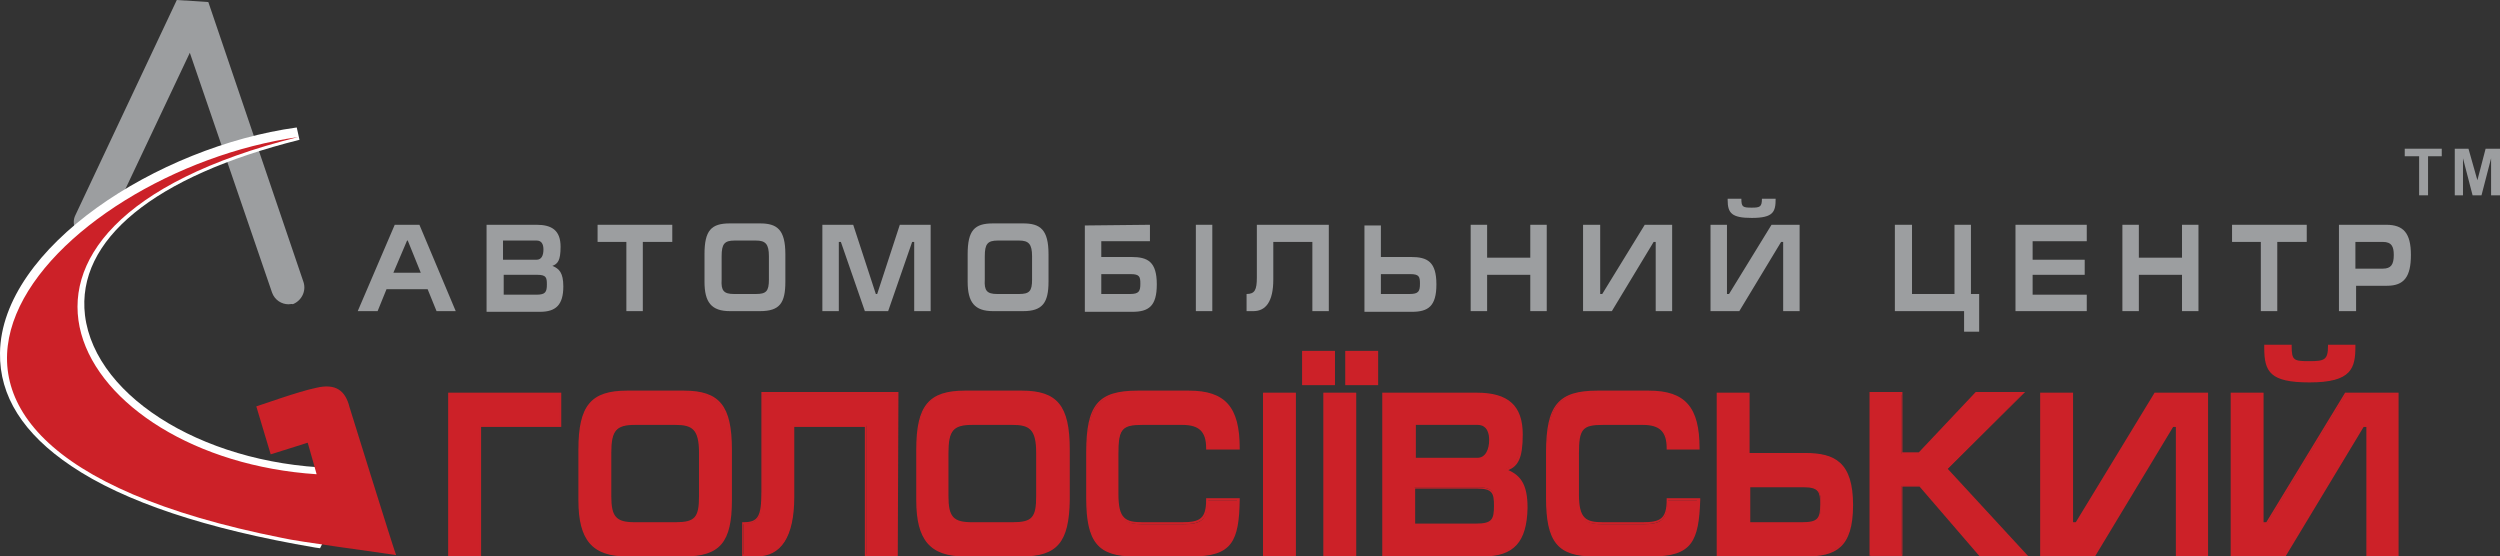 <?xml version="1.0" encoding="utf-8"?>
<!-- Generator: Adobe Illustrator 19.0.0, SVG Export Plug-In . SVG Version: 6.00 Build 0)  -->
<svg version="1.1" id="Слой_1" xmlns="http://www.w3.org/2000/svg" xmlns:xlink="http://www.w3.org/1999/xlink" x="0px" y="0px"
	 width="364.8px" height="81.2px" viewBox="105 359.2 364.8 81.2" style="enable-background:new 105 359.2 364.8 81.2;"
	 xml:space="preserve">
<rect x="105" y="359.2" width="364.8" height="81.2" fill="#333333" stroke="none"/>
<style type="text/css">
	.st0{fill:#9C9EA0;}
	.st1{fill:#FFFFFF;}
	.st2{fill:#CC2128;}
</style>
<g>
	<path class="st0" d="M147.1,403.6c-1,0-2-0.6-2.4-1.7l-12-35l-12.2,25.8c-0.6,1.2-2.1,1.8-3.3,1.2c-1.2-0.6-1.8-2.1-1.2-3.3
		l14.8-31.4l4.6,0.3l13.9,40.9c0.4,1.3-0.3,2.7-1.6,3.2C147.7,403.5,147.4,403.6,147.1,403.6z"/>
	<path class="st1" d="M155.1,428.6c-2,4.4-2.5,7.1-3.9,9.6c-78.1-13.2-39-54.4-2.8-59.4C93.9,392.3,117.4,428.6,155.1,428.6z"/>
	<path class="st1" d="M151.7,439.2l-0.7-0.1c-15.9-2.7-27.9-6.7-35.6-11.9c-7-4.7-10.5-10.2-10.4-16.5c0.2-15.4,23-30.1,43.3-32.9
		l0.4,1.8c-21.2,5.3-32.6,14.6-31.3,25.6c1.5,12.3,18.4,22.3,37.7,22.3h1.5l-0.6,1.3c-1,2.2-1.6,4-2.2,5.5c-0.5,1.5-1,2.8-1.7,4.1
		L151.7,439.2z M123.4,388.8c-9.5,5.9-16.4,13.8-16.6,21.9c-0.2,12.1,15.4,21.4,43.8,26.3c0.5-1,0.9-2.1,1.3-3.3
		c0.5-1.3,1-2.7,1.7-4.3c-19.6-0.5-36.6-11-38.1-24C115,402,115.6,395.3,123.4,388.8z"/>
	<path class="st2" d="M151.2,428.4c0,0-0.8-2.9-1.3-4.6l-5.4,1.7l-2.1-7c0.1,0,6.2-2.2,8.7-2.7c2.9-0.7,4.3,0.4,4.9,2.8
		c0,0,6.4,20.6,6.8,21.6c-1.8-0.3-14.6-2-16.6-2.5c-71.2-14.1-33.1-53.5,2.3-58.5C95.8,392.4,115.9,426.1,151.2,428.4z"/>
	<path class="st0" d="M157.2,404.6l5.4-12.6h3.6l5.3,12.6h-2.8l-1.3-3.2h-6l-1.3,3.2H157.2z M166.4,399l-1.9-4.7h-0.1l-2,4.7H166.4z
		"/>
	<path class="st0" d="M176,392h7.3c2.2,0,3.5,0.8,3.5,3.2c0,2-0.4,2.5-1.2,2.8c1,0.4,1.6,1,1.6,3c0,2.7-1.1,3.7-3.4,3.7H176V392z
		 M178.4,397.1h4.9c0.7,0,1-0.6,1-1.5c0-0.8-0.3-1.3-1-1.3h-4.9V397.1z M178.4,402.2h4.9c1.3,0,1.5-0.4,1.5-1.5c0-1-0.1-1.4-1.4-1.4
		h-4.9v2.9H178.4z"/>
	<polygon class="st0" points="203.1,392 203.1,394.5 198.8,394.5 198.8,404.6 196.4,404.6 196.4,394.5 192.2,394.5 192.2,392 	"/>
	<path class="st0" d="M215.9,404.6h-4.4c-2.7,0-3.7-1.3-3.7-4.3v-4c0-3.5,1-4.5,3.7-4.5h4.4c2.5,0,3.7,0.9,3.7,4.5v4
		C219.6,403.4,218.8,404.6,215.9,404.6z M212.1,402.1h3.2c1.5,0,1.9-0.4,1.9-2.1v-3.4c0-1.8-0.5-2.3-1.9-2.3h-3.1
		c-1.5,0-1.9,0.5-1.9,2.3v3.4C210.2,401.6,210.6,402.1,212.1,402.1z"/>
	<polygon class="st0" points="229.5,392 232.8,402.1 233,402.1 236.3,392 240.8,392 240.8,404.6 238.4,404.6 238.4,394.5 
		238.1,394.5 234.6,404.6 231.2,404.6 227.7,394.5 227.4,394.5 227.4,404.6 225,404.6 225,392 	"/>
	<path class="st0" d="M254.3,404.6h-4.4c-2.7,0-3.7-1.3-3.7-4.3v-4c0-3.5,1-4.5,3.7-4.5h4.4c2.5,0,3.7,0.9,3.7,4.5v4
		C258,403.4,257.1,404.6,254.3,404.6z M250.5,402.1h3.2c1.5,0,1.9-0.4,1.9-2.1v-3.4c0-1.8-0.5-2.3-1.9-2.3h-3.1
		c-1.5,0-1.9,0.5-1.9,2.3v3.4C248.6,401.6,249,402.1,250.5,402.1z"/>
	<path class="st0" d="M272.8,392v2.4h-7.1v2.3h4.4c2.4,0,3.7,0.7,3.7,4c0,3.2-1.2,4-3.6,4h-6.9v-12.6L272.8,392L272.8,392z
		 M265.7,402.1h4.2c1.3,0,1.5-0.4,1.5-1.5c0-1-0.1-1.4-1.4-1.4h-4.3L265.7,402.1L265.7,402.1z"/>
	<rect x="279.5" y="392" class="st0" width="2.4" height="12.6"/>
	<path class="st0" d="M298.9,392v12.6h-2.4v-10.1h-5.7v5.5c0,3.2-1.1,4.6-2.9,4.6h-1v-2.5c1.2,0,1.5-0.6,1.5-2.4V392H298.9z"/>
	<path class="st0" d="M306.5,392v4.7h4.4c2.4,0,3.7,0.7,3.7,4c0,3.2-1.2,4-3.6,4h-6.9v-12.6h2.4V392z M306.5,402.1h4.2
		c1.3,0,1.5-0.4,1.5-1.5c0-1-0.1-1.4-1.4-1.4h-4.3L306.5,402.1L306.5,402.1z"/>
	<polygon class="st0" points="322,396.8 328.3,396.8 328.3,392 330.7,392 330.7,404.6 328.3,404.6 328.3,399.3 322,399.3 322,404.6 
		319.6,404.6 319.6,392 322,392 	"/>
	<polygon class="st0" points="338.5,402.1 338.8,402.1 345,392 349,392 349,404.6 346.6,404.6 346.6,394.5 346.3,394.5 340.2,404.6 
		336,404.6 336,392 338.5,392 	"/>
	<path class="st0" d="M357,402.1h0.3l6.2-10.1h4.1v12.6h-2.4v-10.1h-0.3l-6.1,10.1h-4.2V392h2.4V402.1z M360.6,391
		c-2.9,0-3.5-0.7-3.5-2.6v-0.2h2c0,1.2,0.2,1.3,1.5,1.3c1.2,0,1.5-0.1,1.5-1.3h2C364.1,390.1,363.8,391,360.6,391z"/>
	<polygon class="st0" points="390.2,402.1 390.2,392 392.6,392 392.6,402.1 393.8,402.1 393.8,407.6 391.6,407.6 391.6,404.6 
		381.5,404.6 381.5,392 384,392 384,402.1 	"/>
	<polygon class="st0" points="399.1,392 409.5,392 409.5,394.4 401.6,394.4 401.6,397.1 409.2,397.1 409.2,399.3 401.6,399.3 
		401.6,402.2 409.5,402.2 409.5,404.6 399.1,404.6 	"/>
	<polygon class="st0" points="417.1,396.8 423.4,396.8 423.4,392 425.8,392 425.8,404.6 423.4,404.6 423.4,399.3 417.1,399.3 
		417.1,404.6 414.7,404.6 414.7,392 417.1,392 	"/>
	<polygon class="st0" points="441.6,392 441.6,394.5 437.3,394.5 437.3,404.6 434.9,404.6 434.9,394.5 430.7,394.5 430.7,392 	"/>
	<path class="st0" d="M448.7,404.6h-2.4V392h6.9c2.5,0,3.6,1.2,3.6,4.4c0,3.2-1,4.5-3.5,4.5h-4.5v3.7H448.7z M448.7,398.4h4
		c1.2,0,1.6-0.6,1.6-2c0-1.2-0.3-1.9-1.6-1.9h-4V398.4z"/>
	<polygon class="st2" points="186.7,416.6 186.7,421.3 175,421.3 175,440.3 170.5,440.3 170.5,416.6 	"/>
	<path class="st2" d="M175.2,440.4h-4.8v-23.9h16.5v5h-11.7V440.4z M170.7,440.1h4.2v-18.9h11.7v-4.4h-15.9V440.1z"/>
	<path class="st2" d="M204.8,440.3h-8.3c-5.1,0-7-2.4-7-8.1v-7.4c0-6.5,1.8-8.4,7-8.4h8.3c4.7,0,6.8,1.8,6.8,8.4v7.4
		C211.7,438.1,210.1,440.3,204.8,440.3z M197.6,435.6h6c2.9,0,3.5-0.8,3.5-4v-6.3c0-3.4-0.9-4.2-3.6-4.2h-5.8
		c-2.8,0-3.6,0.9-3.6,4.3v6.3C194.1,434.7,194.9,435.6,197.6,435.6z"/>
	<path class="st2" d="M204.8,440.4h-8.3c-5.1,0-7.1-2.4-7.1-8.2v-7.4c0-6.4,1.8-8.6,7.1-8.6h8.3c5.2,0,7,2.2,7,8.6v7.4
		C211.8,438.3,210.1,440.4,204.8,440.4z M196.5,416.5c-5.2,0-6.8,2-6.8,8.2v7.4c0,5.7,1.9,7.9,6.8,7.9h8.3c5.1,0,6.7-1.9,6.7-7.9
		v-7.4c0-6.9-2.4-8.2-6.7-8.2H196.5z M203.6,435.7h-6c-2.9,0-3.7-0.9-3.7-4.1v-6.3c0-3.4,0.8-4.4,3.8-4.4h5.8c2.9,0,3.8,1,3.8,4.4
		v6.3C207.3,434.9,206.6,435.7,203.6,435.7z M197.7,421.2c-2.8,0-3.5,0.8-3.5,4.1v6.3c0,3,0.7,3.8,3.4,3.8h6c2.8,0,3.4-0.7,3.4-3.8
		v-6.3c0-3.5-1-4.1-3.5-4.1H197.7z"/>
	<path class="st2" d="M235.9,416.6v23.6h-4.5v-18.9h-10.6v10.4c0,6.1-2,8.6-5.4,8.6h-1.9v-4.7c2.3,0,2.7-1.1,2.7-4.5v-14.4h19.7
		V416.6z"/>
	<path class="st2" d="M236,440.4h-4.8v-18.9h-10.3v10.2c0,5.8-1.9,8.7-5.5,8.7h-2.1v-5h0.2c2.1,0,2.6-0.8,2.6-4.4v-14.6h20
		L236,440.4L236,440.4z M231.5,440.1h4.2v-23.3h-19.4V431c0,3.4-0.4,4.6-2.8,4.7v4.4h1.8c3.5,0,5.2-2.8,5.2-8.4v-10.5h10.9v18.9
		H231.5z"/>
	<path class="st2" d="M254.1,440.3h-8.3c-5.1,0-7-2.4-7-8.1v-7.4c0-6.5,1.8-8.4,7-8.4h8.3c4.7,0,6.8,1.8,6.8,8.4v7.4
		C260.9,438.1,259.3,440.3,254.1,440.3z M246.8,435.6h6c2.9,0,3.5-0.8,3.5-4v-6.3c0-3.4-0.9-4.2-3.6-4.2h-5.8
		c-2.8,0-3.6,0.9-3.6,4.3v6.3C243.3,434.7,244.1,435.6,246.8,435.6z"/>
	<path class="st2" d="M254.1,440.4h-8.3c-5.1,0-7.1-2.4-7.1-8.2v-7.4c0-6.4,1.8-8.6,7.1-8.6h8.3c5.2,0,7,2.2,7,8.6v7.4
		C261,438.3,259.3,440.4,254.1,440.4z M245.7,416.5c-5.2,0-6.8,2-6.8,8.2v7.4c0,5.7,1.9,7.9,6.8,7.9h8.3c5.1,0,6.7-1.9,6.7-7.9v-7.4
		c0-6.9-2.5-8.2-6.7-8.2H245.7z M252.8,435.7h-6c-2.9,0-3.7-0.9-3.7-4.1v-6.3c0-3.4,0.8-4.4,3.8-4.4h5.8c2.9,0,3.8,1,3.8,4.4v6.3
		C256.5,434.9,255.8,435.7,252.8,435.7z M246.9,421.2c-2.8,0-3.5,0.8-3.5,4.1v6.3c0,3,0.7,3.8,3.4,3.8h6c2.8,0,3.4-0.7,3.4-3.8v-6.3
		c0-3.5-1-4.1-3.5-4.1H246.9z"/>
	<path class="st2" d="M285.7,432.1c0,6.3-1.3,8.2-6.8,8.2h-8.4c-5.2,0-6.9-2-6.9-8.3v-6.7c0-6.9,1.8-8.9,7.3-8.9h7.5
		c4.5,0,7.3,1.6,7.3,8.2h-4.5c0-2.5-1-3.5-3.6-3.5h-5.8c-3,0-3.7,0.6-3.7,4.4v5.9c0,3.6,1.1,4.3,3.7,4.3h5.8c2.7,0,3.6-0.6,3.6-3.5
		h4.5V432.1z"/>
	<path class="st2" d="M278.9,440.4h-8.4c-5.3,0-7-2.1-7-8.5v-6.7c0-6.9,1.7-9,7.5-9h7.5c5.3,0,7.4,2.4,7.4,8.4v0.2H281v-0.2
		c0-2.4-1-3.4-3.5-3.4h-5.8c-3,0-3.5,0.6-3.5,4.2v5.9c0,3.6,1,4.1,3.5,4.1h5.8c2.6,0,3.5-0.5,3.5-3.3v-0.2h4.9v0.2
		C285.8,438.2,284.8,440.4,278.9,440.4z M270.9,416.5c-5.6,0-7.2,1.9-7.2,8.7v6.7c0,6.3,1.6,8.2,6.7,8.2h8.4c5.3,0,6.6-1.5,6.7-7.9
		h-4.2c0,3-1.2,3.5-3.8,3.5h-5.8c-2.6,0-3.8-0.7-3.8-4.4v-5.9c0-3.8,0.6-4.5,3.8-4.5h5.8c2.6,0,3.7,1.1,3.8,3.5h4.2
		c0-6.6-2.9-7.9-7.1-7.9L270.9,416.5L270.9,416.5z"/>
	<rect x="289.4" y="416.6" class="st2" width="4.5" height="23.6"/>
	<path class="st2" d="M294.1,440.4h-4.8v-23.9h4.8V440.4z M289.5,440.1h4.2v-23.3h-4.2V440.1z"/>
	<path class="st2" d="M299.7,410.5v4.7h-4.5v-4.7H299.7z M302.8,440.3h-4.5v-23.6h4.5V440.3z M305.9,410.5v4.7h-4.5v-4.7H305.9z"/>
	<path class="st2" d="M302.9,440.4h-4.8v-23.9h4.8V440.4z M298.4,440.1h4.2v-23.3h-4.2V440.1z M306.1,415.4h-4.8v-5h4.8V415.4z
		 M301.6,415h4.2v-4.4h-4.2V415z M299.9,415.4H295v-5h4.8v5H299.9z M295.3,415h4.2v-4.4h-4.2V415z"/>
	<path class="st2" d="M306.8,416.6h13.6c4.2,0,6.5,1.6,6.5,5.9c0,3.8-0.8,4.6-2.3,5.2c1.9,0.8,3.1,1.8,3.1,5.5c0,5.1-2,7-6.3,7
		h-14.5v-23.6H306.8z M311.3,426.2h9.2c1.2,0,1.9-1.2,1.9-2.8c0-1.4-0.6-2.4-1.9-2.4h-9.2V426.2z M311.3,435.8h9.1
		c2.4,0,2.8-0.7,2.8-2.8c0-1.8-0.2-2.7-2.6-2.7h-9.2L311.3,435.8L311.3,435.8z"/>
	<path class="st2" d="M321.4,440.4h-14.7v-23.9h13.8c4.6,0,6.7,1.9,6.7,6.1c0,3.5-0.7,4.6-2.1,5.2c1.8,0.8,2.8,2.1,2.8,5.5
		C327.8,438.3,325.9,440.4,321.4,440.4z M307,440.1h14.4c4.4,0,6.2-2,6.2-6.8c0-3.5-1-4.5-3-5.4l-0.4-0.2l0.4-0.1
		c1.4-0.5,2.2-1.2,2.2-5.1c0-4-2-5.8-6.3-5.8H307V440.1z M320.4,436h-9.2v-5.7h9.4c2.6,0,2.7,1.1,2.7,2.8
		C323.3,435.2,322.9,436,320.4,436z M311.5,435.6h8.9c2.3,0,2.6-0.6,2.6-2.6c0-1.8-0.2-2.5-2.4-2.5h-9.1V435.6z M320.6,426.3h-9.4
		v-5.4h9.4c1.3,0,2,0.9,2,2.5C322.6,425.2,321.8,426.3,320.6,426.3z M311.5,426h9.1c1.2,0,1.7-1.3,1.7-2.6c0-0.8-0.2-2.2-1.7-2.2h-9
		v4.8H311.5z"/>
	<path class="st2" d="M352.8,432.1c0,6.3-1.3,8.2-6.8,8.2h-8.4c-5.2,0-6.9-2-6.9-8.3v-6.7c0-6.9,1.8-8.9,7.3-8.9h7.5
		c4.5,0,7.3,1.6,7.3,8.2h-4.5c0-2.5-1-3.5-3.6-3.5h-5.8c-3,0-3.7,0.6-3.7,4.4v5.9c0,3.6,1.1,4.3,3.7,4.3h5.8c2.7,0,3.6-0.6,3.6-3.5
		h4.5V432.1z"/>
	<path class="st2" d="M346,440.4h-8.4c-5.3,0-7-2.1-7-8.5v-6.7c0-6.9,1.8-9,7.5-9h7.5c5.3,0,7.4,2.4,7.4,8.4v0.2h-4.8v-0.2
		c0-2.4-1-3.4-3.5-3.4h-5.8c-3,0-3.5,0.6-3.5,4.2v5.9c0,3.6,1,4.1,3.5,4.1h5.8c2.6,0,3.5-0.5,3.5-3.3v-0.2h4.9v0.2
		C352.9,438.2,351.9,440.4,346,440.4z M338,416.5c-5.6,0-7.2,1.9-7.2,8.7v6.7c0,6.3,1.6,8.2,6.7,8.2h8.4c5.3,0,6.6-1.5,6.7-7.9h-4.2
		c0,3-1.2,3.5-3.8,3.5h-5.8c-2.6,0-3.8-0.7-3.8-4.4v-5.9c0-3.8,0.6-4.5,3.8-4.5h5.8c2.6,0,3.7,1.1,3.8,3.5h4.2
		c0-6.6-2.9-7.9-7.1-7.9L338,416.5L338,416.5z"/>
	<path class="st2" d="M360.1,416.6v8.8h8.3c4.5,0,6.8,1.4,6.8,7.4s-2.2,7.4-6.7,7.4h-12.9v-23.6L360.1,416.6L360.1,416.6z
		 M360.1,435.6h7.8c2.4,0,2.8-0.7,2.8-2.8c0-1.8-0.2-2.6-2.6-2.6h-8L360.1,435.6L360.1,435.6z"/>
	<path class="st2" d="M368.5,440.4h-13v-23.9h4.8v8.8h8.1c4.3,0,7,1.3,7,7.6S372.8,440.4,368.5,440.4z M355.8,440.1h12.7
		c4.3,0,6.6-1.1,6.6-7.2s-2.4-7.3-6.7-7.3H360v-8.8h-4.2V440.1z M367.9,435.7h-8V430h8.1c2.6,0,2.7,1.1,2.7,2.8
		C370.8,435,370.4,435.7,367.9,435.7z M360.3,435.4h7.7c2.3,0,2.6-0.6,2.6-2.6c0-1.8-0.2-2.5-2.4-2.5h-7.8v5.1H360.3z"/>
	<polygon class="st2" points="382.5,425.4 385.2,425.4 393.4,416.6 400.2,416.6 389.1,427.7 400.6,440.3 394,440.3 385.3,430.1 
		382.5,430.1 382.5,440.3 378,440.3 378,416.6 382.5,416.6 	"/>
	<path class="st2" d="M401,440.4h-7.1l-0.1-0.1l-8.7-10.1h-2.5v10.1h-4.8v-23.9h4.8v8.8h2.4l8.3-8.8h7.2l-11.3,11.2L401,440.4z
		 M394.1,440.1h6.2l-11.4-12.4l11-10.9h-6.3l-8.2,8.8h-2.9v-8.8h-4.2v23.3h4.2V430h3v0.1L394.1,440.1z"/>
	<polygon class="st2" points="407.4,435.6 408,435.6 419.5,416.6 427.1,416.6 427.1,440.3 422.6,440.3 422.6,421.3 422,421.3 
		410.6,440.3 402.9,440.3 402.9,416.6 407.4,416.6 	"/>
	<path class="st2" d="M427.3,440.4h-4.8v-18.9h-0.4l-11.4,18.9h-8v-23.9h4.8v18.9h0.4l11.5-18.9h7.8v23.9H427.3z M422.8,440.1h4.2
		v-23.3h-7.4l-11.5,18.9h-0.9v-18.9H403v23.3h7.5l11.4-18.9h0.9V440.1z"/>
	<path class="st2" d="M435.2,435.6h0.6l11.5-18.9h7.6v23.6h-4.5v-18.9h-0.6l-11.4,18.9h-7.8v-23.6h4.5L435.2,435.6L435.2,435.6z
		 M442,414.9c-5.4,0-6.5-1.4-6.5-4.8v-0.3h3.7c0,2.2,0.4,2.4,2.8,2.4c2.3,0,2.8-0.2,2.8-2.4h3.7C448.5,413.1,448,414.9,442,414.9z"
		/>
	<path class="st2" d="M455.1,440.4h-4.8v-18.9h-0.4l-11.4,18.9h-8v-23.9h4.8v18.9h0.4l11.5-18.9h7.8v23.9H455.1z M450.5,440.1h4.2
		v-23.3h-7.4l-11.5,18.9H435v-18.9h-4.2v23.3h7.5l11.4-18.9h0.9L450.5,440.1L450.5,440.1z M442,415c-5.7,0-6.6-1.5-6.6-5v-0.5h4v0.2
		c0,2.1,0.3,2.2,2.6,2.2c2.2,0,2.7-0.2,2.7-2.2v-0.2h4v0.2C448.7,412.9,448.2,415,442,415z M435.7,409.9v0.1c0,3.3,0.9,4.7,6.3,4.7
		c5.8,0,6.3-1.8,6.4-4.8H445c0,2.2-0.8,2.4-3,2.4c-2.4,0-2.9-0.2-3-2.4L435.7,409.9L435.7,409.9z"/>
	<polygon class="st0" points="458,387.7 458,382 455.9,382 455.9,380.9 461.3,380.9 461.3,382 459.3,382 459.3,387.7 	"/>
	<polygon class="st0" points="463.2,387.7 463.2,380.9 465.2,380.9 466.5,385.5 467.7,380.9 469.8,380.9 469.8,387.7 468.5,387.7 
		468.5,382.3 467.1,387.7 465.8,387.7 464.4,382.3 464.4,387.7 	"/>
</g>
</svg>
